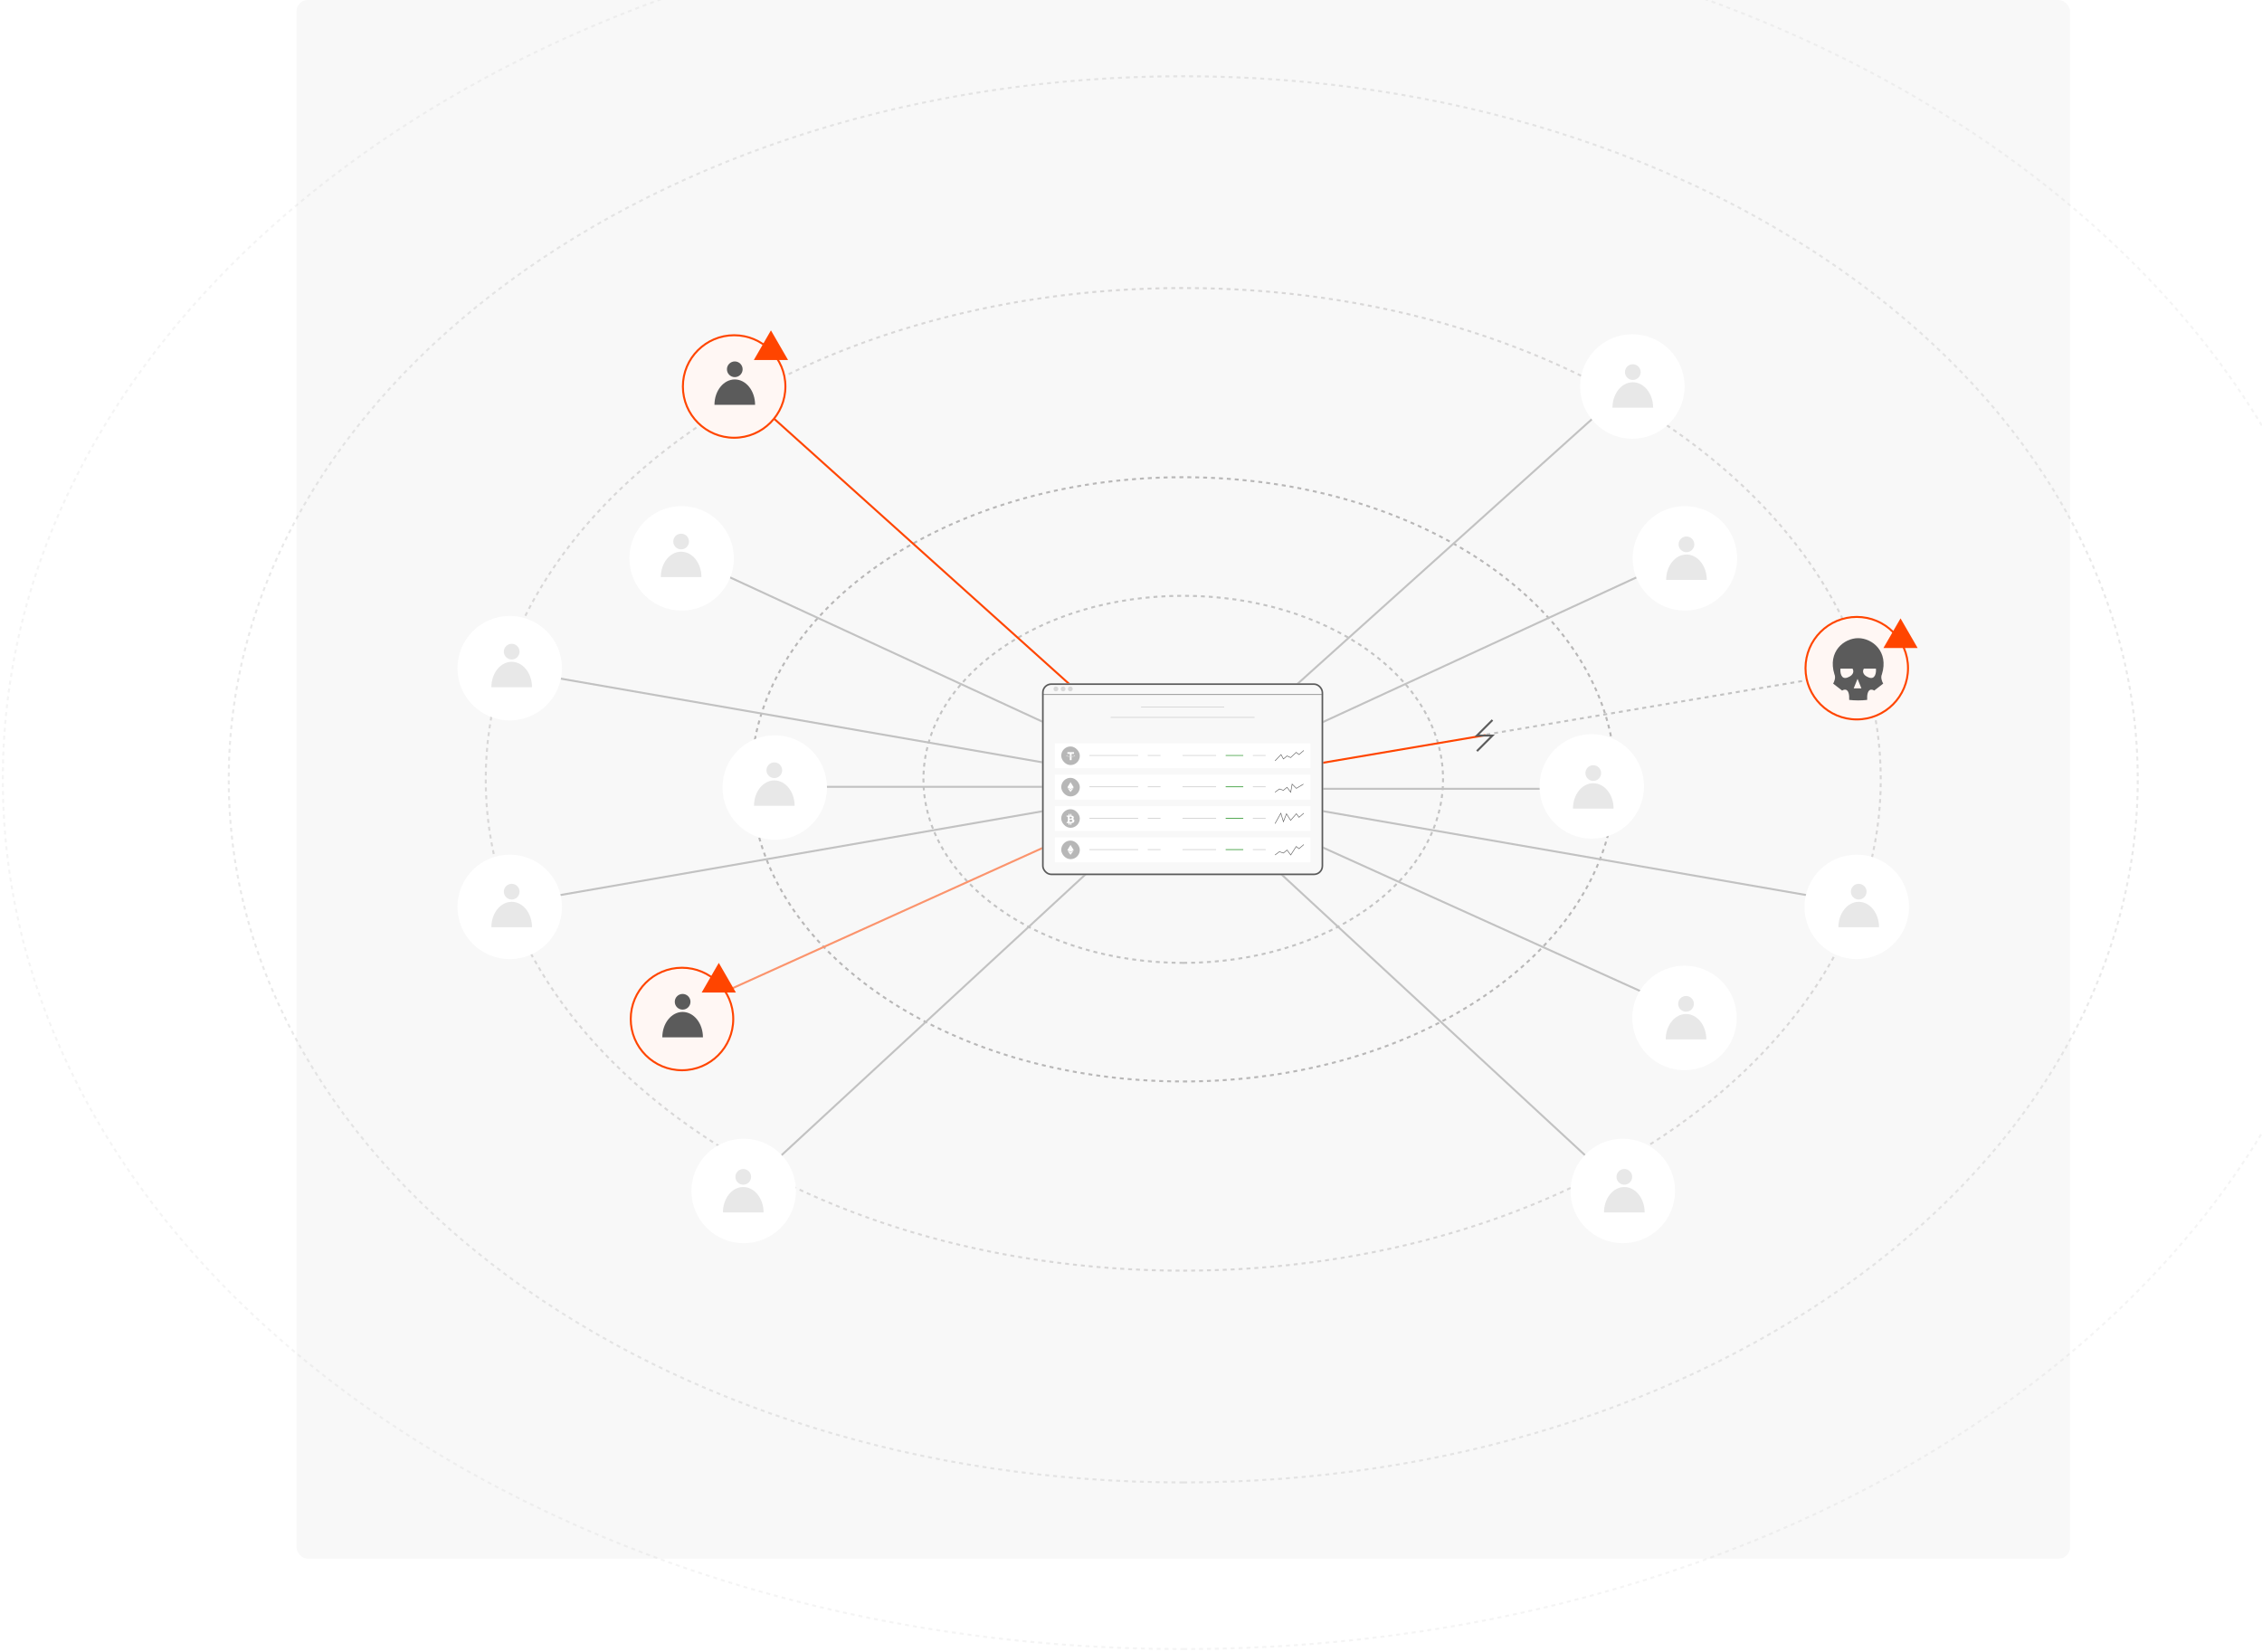 <svg width="801" height="585" viewBox="0 0 801 585" fill="none" xmlns="http://www.w3.org/2000/svg">
<rect x="105" width="628" height="552" rx="4" fill="#F8F8F8"/>
<path opacity="0.15" d="M419 450C555.414 450 666 372.098 666 276C666 179.902 555.414 102 419 102C282.586 102 172 179.902 172 276C172 372.098 282.586 450 419 450Z" stroke="#231F20" stroke-width="0.7" stroke-miterlimit="10" stroke-dasharray="1.4 1.4"/>
<path opacity="0.1" d="M419 525C605.672 525 757 413.519 757 276C757 138.481 605.672 27 419 27C232.328 27 81 138.481 81 276C81 413.519 232.328 525 419 525Z" stroke="#231F20" stroke-width="0.7" stroke-miterlimit="10" stroke-dasharray="1.4 1.4"/>
<path opacity="0.3" d="M419 383C503.5 383 572 335.094 572 276C572 216.906 503.5 169 419 169C334.5 169 266 216.906 266 276C266 335.094 334.5 383 419 383Z" stroke="#231F20" stroke-width="0.7" stroke-miterlimit="10" stroke-dasharray="1.4 1.4"/>
<path d="M419 341C469.81 341 511 311.899 511 276C511 240.101 469.81 211 419 211C368.19 211 327 240.101 327 276C327 311.899 368.19 341 419 341Z" stroke="#C3C3C3" stroke-width="0.7" stroke-miterlimit="10" stroke-dasharray="1.4 1.4"/>
<path opacity="0.05" d="M419 584C649.855 584 837 446.104 837 276C837 105.896 649.855 -32 419 -32C188.145 -32 1 105.896 1 276C1 446.104 188.145 584 419 584Z" stroke="#231F20" stroke-width="0.7" stroke-miterlimit="10" stroke-dasharray="1.4 1.4"/>
<line y1="-0.35" x2="213.711" y2="-0.35" transform="matrix(-0.744 0.669 0.669 0.744 577.934 136.128)" stroke="#C2C2C2" stroke-width="0.7"/>
<line y1="-0.35" x2="195.557" y2="-0.35" transform="matrix(-0.908 0.419 0.419 0.908 596.531 196.997)" stroke="#C2C2C2" stroke-width="0.7"/>
<line x1="564" y1="279.35" x2="419" y2="279.35" stroke="#C2C2C2" stroke-width="0.7"/>
<line x1="657.461" y1="237.921" x2="525.058" y2="260.345" stroke="#C2C2C2" stroke-width="0.7" stroke-dasharray="1.4 1.4"/>
<line x1="526.059" y1="260.345" x2="420.059" y2="278.345" stroke="#FF4500" stroke-width="0.7"/>
<line y1="-0.35" x2="241.973" y2="-0.35" transform="matrix(-0.985 -0.171 -0.171 0.985 657.402 320.424)" stroke="#C2C2C2" stroke-width="0.7"/>
<line y1="-0.35" x2="194.854" y2="-0.35" transform="matrix(-0.911 -0.412 -0.412 0.911 596.531 358.467)" stroke="#C2C2C2" stroke-width="0.7"/>
<line y1="-0.35" x2="211.781" y2="-0.35" transform="matrix(-0.734 -0.679 -0.679 0.734 574.551 421.872)" stroke="#C2C2C2" stroke-width="0.7"/>
<circle cx="563.66" cy="278.5" r="18.5" transform="rotate(180 563.66 278.5)" fill="white"/>
<path d="M528.5 255L523 260.5H528.5L523 266" stroke="#5B5B5B" stroke-width="0.7"/>
<circle cx="18.5" cy="18.5" r="18.5" transform="matrix(-1 0 0 1 593.152 403.273)" fill="white"/>
<circle cx="18.5" cy="18.5" r="18.5" transform="matrix(-1 0 0 1 615 342)" fill="white"/>
<circle cx="18.5" cy="18.5" r="18.5" transform="matrix(-1 0 0 1 596.531 118.375)" fill="white"/>
<circle cx="18.5" cy="18.5" r="18.5" transform="matrix(-1 0 0 1 676 302.671)" fill="white"/>
<circle cx="18.5" cy="18.5" r="18.15" transform="matrix(-1 0 0 1 676 218.132)" fill="#FFF7F4" stroke="#FF4500" stroke-width="0.7"/>
<path d="M649.592 238.792C647.093 230.746 653.001 226 658 226C662.998 226 668.907 230.746 666.408 238.792C665.862 239.948 666.483 241.474 666.862 242.093L663.68 244.569C662.772 243.95 660.999 243.744 661.181 247.871C659.074 248.11 656.926 248.11 654.819 247.871C655.001 243.744 653.228 243.95 652.32 244.569L649.138 242.093C649.517 241.474 650.138 239.948 649.592 238.792Z" fill="#5B5B5B"/>
<path d="M664.29 236.8H660.015C659.569 237.475 659.346 239.05 661.815 239.95C664.039 240.761 664.44 238.225 664.29 236.8Z" fill="#FFF7F4"/>
<path d="M651.722 236.8H655.997C656.443 237.475 656.666 239.05 654.197 239.95C651.972 240.761 651.572 238.225 651.722 236.8Z" fill="#FFF7F4"/>
<path d="M657.778 240.4L659.142 243.775H656.414L657.778 240.4Z" fill="#FFF7F4"/>
<circle cx="18.5" cy="18.5" r="18.5" transform="matrix(-1 0 0 1 615.133 179.243)" fill="white"/>
<line x1="260.3" y1="135.868" x2="419.235" y2="278.74" stroke="#FF4500" stroke-width="0.7"/>
<line x1="241.616" y1="196.679" x2="419.148" y2="278.682" stroke="#C2C2C2" stroke-width="0.7"/>
<line x1="274" y1="278.65" x2="419" y2="278.65" stroke="#C2C2C2" stroke-width="0.7"/>
<line x1="180.658" y1="237.231" x2="419.059" y2="278.655" stroke="#C2C2C2" stroke-width="0.7"/>
<line x1="180.538" y1="320.079" x2="418.939" y2="278.655" stroke="#C2C2C2" stroke-width="0.7"/>
<line x1="241.324" y1="358.148" x2="418.857" y2="277.836" stroke="#FB946D" stroke-width="0.7"/>
<line x1="263.212" y1="421.615" x2="418.764" y2="277.898" stroke="#C2C2C2" stroke-width="0.7"/>
<path d="M444.65 278.5C444.65 264.616 433.173 253.35 419 253.35C404.827 253.35 393.35 264.616 393.35 278.5C393.35 292.384 404.827 303.65 419 303.65C433.173 303.65 444.65 292.384 444.65 278.5Z" fill="#E9E9E9" stroke="#D9D9D9" stroke-width="0.7"/>
<circle cx="274.34" cy="278.901" r="18.5" fill="white"/>
<circle cx="263.348" cy="421.773" r="18.5" fill="white"/>
<circle cx="259.969" cy="136.875" r="18.15" fill="#FFF7F4" stroke="#FF4500" stroke-width="0.7"/>
<circle cx="241.5" cy="360.875" r="18.15" fill="#FFF7F4" stroke="#FF4500" stroke-width="0.7"/>
<circle cx="180.5" cy="321.171" r="18.5" fill="white"/>
<circle cx="180.5" cy="236.632" r="18.5" fill="white"/>
<path d="M273 117L279.062 127.5H266.938L273 117Z" fill="#FF4500"/>
<circle cx="241.367" cy="197.743" r="18.5" fill="white"/>
<circle cx="2.779" cy="2.779" r="2.779" transform="matrix(-1 0 0 1 262.973 128)" fill="#5B5B5B"/>
<path d="M260.193 134.376C264.166 134.376 267.387 138.402 267.387 143.368H253C253 138.402 256.22 134.376 260.193 134.376Z" fill="#5B5B5B"/>
<path d="M254.531 341L260.593 351.5H248.469L254.531 341Z" fill="#FF4500"/>
<path d="M673 219L679.062 229.5H666.938L673 219Z" fill="#FF4500"/>
<circle cx="2.779" cy="2.779" r="2.779" transform="matrix(-1 0 0 1 244.504 352)" fill="#5B5B5B"/>
<path d="M241.725 358.376C245.697 358.376 248.918 362.402 248.918 367.368H234.531C234.531 362.402 237.752 358.376 241.725 358.376Z" fill="#5B5B5B"/>
<circle cx="2.779" cy="2.779" r="2.779" transform="matrix(-1 0 0 1 243.973 189)" fill="#E8E8E8"/>
<path d="M241.193 195.376C245.166 195.376 248.387 199.402 248.387 204.368H234C234 199.402 237.22 195.376 241.193 195.376Z" fill="#E8E8E8"/>
<circle cx="2.779" cy="2.779" r="2.779" transform="matrix(-1 0 0 1 183.973 228)" fill="#E8E8E8"/>
<path d="M181.193 234.376C185.166 234.376 188.387 238.402 188.387 243.368H174C174 238.402 177.22 234.376 181.193 234.376Z" fill="#E8E8E8"/>
<circle cx="2.779" cy="2.779" r="2.779" transform="matrix(-1 0 0 1 276.973 270)" fill="#E8E8E8"/>
<path d="M274.193 276.376C278.166 276.376 281.387 280.402 281.387 285.368H267C267 280.402 270.22 276.376 274.193 276.376Z" fill="#E8E8E8"/>
<circle cx="2.779" cy="2.779" r="2.779" transform="matrix(-1 0 0 1 577.973 414)" fill="#E8E8E8"/>
<path d="M575.193 420.376C579.166 420.376 582.387 424.402 582.387 429.368H568C568 424.402 571.22 420.376 575.193 420.376Z" fill="#E8E8E8"/>
<circle cx="2.779" cy="2.779" r="2.779" transform="matrix(-1 0 0 1 599.82 352.727)" fill="#E8E8E8"/>
<path d="M597.041 359.103C601.014 359.103 604.234 363.129 604.234 368.095H589.847C589.847 363.129 593.068 359.103 597.041 359.103Z" fill="#E8E8E8"/>
<circle cx="2.779" cy="2.779" r="2.779" transform="matrix(-1 0 0 1 566.973 271)" fill="#E8E8E8"/>
<path d="M564.193 277.376C568.166 277.376 571.387 281.402 571.387 286.368H557C557 281.402 560.22 277.376 564.193 277.376Z" fill="#E8E8E8"/>
<circle cx="2.779" cy="2.779" r="2.779" transform="matrix(-1 0 0 1 660.973 313)" fill="#E8E8E8"/>
<path d="M658.193 319.376C662.166 319.376 665.387 323.402 665.387 328.368H651C651 323.402 654.22 319.376 658.193 319.376Z" fill="#E8E8E8"/>
<circle cx="2.779" cy="2.779" r="2.779" transform="matrix(-1 0 0 1 599.973 190)" fill="#E8E8E8"/>
<path d="M597.193 196.376C601.166 196.376 604.387 200.402 604.387 205.368H590C590 200.402 593.22 196.376 597.193 196.376Z" fill="#E8E8E8"/>
<circle cx="2.779" cy="2.779" r="2.779" transform="matrix(-1 0 0 1 580.973 129)" fill="#E8E8E8"/>
<path d="M578.193 135.376C582.166 135.376 585.387 139.402 585.387 144.368H571C571 139.402 574.22 135.376 578.193 135.376Z" fill="#E8E8E8"/>
<circle cx="2.779" cy="2.779" r="2.779" transform="matrix(-1 0 0 1 183.973 313)" fill="#E8E8E8"/>
<path d="M181.193 319.376C185.166 319.376 188.387 323.402 188.387 328.368H174C174 323.402 177.22 319.376 181.193 319.376Z" fill="#E8E8E8"/>
<circle cx="2.779" cy="2.779" r="2.779" transform="matrix(-1 0 0 1 265.973 414)" fill="#E8E8E8"/>
<path d="M263.193 420.376C267.166 420.376 270.387 424.402 270.387 429.368H256C256 424.402 259.22 420.376 263.193 420.376Z" fill="#E8E8E8"/>
<g filter="url(#filter0_d_1580_13877)">
<g clip-path="url(#clip0_1580_13877)">
<rect x="369" y="242" width="99.556" height="67.93" rx="3.252" fill="#F8F8F8"/>
<mask id="path-73-inside-1_1580_13877" fill="white">
<path d="M369 242H468.556V245.963H369V242Z"/>
</mask>
<path d="M468.556 245.764H369V246.161H468.556V245.764Z" fill="#5B5B5B" mask="url(#path-73-inside-1_1580_13877)"/>
<circle cx="373.914" cy="243.981" r="0.849" fill="#D9D9D9"/>
<circle cx="376.462" cy="243.981" r="0.849" fill="#D9D9D9"/>
<circle cx="379.009" cy="243.981" r="0.849" fill="#D9D9D9"/>
<line x1="404.061" y1="250.392" x2="433.497" y2="250.392" stroke="#C3C3C3" stroke-width="0.198"/>
<line x1="393.305" y1="254.072" x2="444.252" y2="254.072" stroke="#C3C3C3" stroke-width="0.198"/>
<rect width="90.499" height="8.845" transform="translate(373.529 263.228)" fill="white"/>
<rect x="375.793" y="264.36" width="6.581" height="6.581" rx="3.29" fill="#B7B7B7"/>
<path fill-rule="evenodd" clip-rule="evenodd" d="M379.459 267.898C379.442 267.899 379.351 267.905 379.149 267.905C378.989 267.905 378.875 267.9 378.835 267.898C378.215 267.871 377.752 267.763 377.752 267.634C377.752 267.504 378.215 267.397 378.835 267.369V267.791C378.876 267.794 378.992 267.8 379.152 267.8C379.345 267.8 379.441 267.792 379.458 267.791V267.369C380.077 267.397 380.539 267.505 380.539 267.634C380.539 267.763 380.077 267.871 379.458 267.898L379.459 267.898ZM379.459 267.326V266.948H380.323V266.373H377.972V266.948H378.835V267.325C378.133 267.358 377.605 267.497 377.605 267.663C377.605 267.83 378.133 267.969 378.835 268.001V269.21H379.459V268.001C380.159 267.968 380.686 267.83 380.686 267.663C380.686 267.497 380.159 267.358 379.459 267.325L379.459 267.326Z" fill="white"/>
<line x1="385.77" y1="267.552" x2="403.035" y2="267.552" stroke="#C3C3C3" stroke-width="0.198"/>
<line x1="406.432" y1="267.552" x2="410.96" y2="267.552" stroke="#C3C3C3" stroke-width="0.198"/>
<line x1="418.742" y1="267.552" x2="430.63" y2="267.552" stroke="#C3C3C3" stroke-width="0.198"/>
<line x1="434.025" y1="267.552" x2="440.252" y2="267.552" stroke="#008000" stroke-width="0.198"/>
<line x1="443.65" y1="267.552" x2="448.179" y2="267.552" stroke="#C3C3C3" stroke-width="0.198"/>
<path d="M451.504 269.455L453.627 267.228L454.476 268.777L455.75 267.712L457.023 268.293L459.004 266.453L459.995 267.228L461.693 265.775" stroke="#5B5B5B" stroke-width="0.198"/>
<rect width="90.499" height="8.845" transform="translate(373.529 274.337)" fill="white"/>
<rect x="375.793" y="275.47" width="6.581" height="6.581" rx="3.29" fill="#B7B7B7"/>
<g clip-path="url(#clip1_1580_13877)">
<path d="M379.088 277.005L379.064 277.085V279.406L379.088 279.429L380.185 278.793L379.088 277.005Z" fill="white"/>
<path d="M379.091 277.005L377.994 278.793L379.091 279.429V278.303V277.005Z" fill="white"/>
<path d="M379.092 279.633L379.078 279.649V280.476L379.092 280.515L380.189 278.997L379.092 279.633Z" fill="white"/>
<path d="M379.091 280.515V279.633L377.994 278.997L379.091 280.515Z" fill="white"/>
<path d="M379.09 279.429L380.186 278.793L379.09 278.303V279.429Z" fill="white"/>
<path d="M377.994 278.793L379.091 279.429V278.303L377.994 278.793Z" fill="white"/>
</g>
<line x1="385.77" y1="278.661" x2="403.035" y2="278.661" stroke="#C3C3C3" stroke-width="0.198"/>
<line x1="406.432" y1="278.661" x2="410.96" y2="278.661" stroke="#C3C3C3" stroke-width="0.198"/>
<line x1="418.742" y1="278.661" x2="430.63" y2="278.661" stroke="#C3C3C3" stroke-width="0.198"/>
<line x1="434.025" y1="278.661" x2="440.252" y2="278.661" stroke="#008000" stroke-width="0.198"/>
<line x1="443.65" y1="278.661" x2="448.179" y2="278.661" stroke="#C3C3C3" stroke-width="0.198"/>
<path d="M451.504 280.564L453.059 279.402L454.476 279.887L455.75 278.821L457.059 280.564L457.559 277.692L459.059 279.192L461.559 277.692" stroke="#5B5B5B" stroke-width="0.198"/>
<rect width="90.499" height="8.845" transform="translate(373.529 285.447)" fill="white"/>
<rect x="375.793" y="286.579" width="6.581" height="6.581" rx="3.29" fill="#B7B7B7"/>
<g clip-path="url(#clip2_1580_13877)">
<path d="M379.933 290.023C380.138 289.919 380.265 289.736 380.236 289.431C380.195 289.014 379.835 288.874 379.38 288.834L379.38 288.256H379.028L379.028 288.819C378.935 288.819 378.84 288.821 378.746 288.823L378.746 288.256L378.394 288.256L378.394 288.834C378.318 288.836 378.243 288.837 378.17 288.837V288.836L377.684 288.835L377.684 289.211C377.684 289.211 377.944 289.206 377.94 289.211C378.082 289.211 378.129 289.294 378.142 289.366L378.142 290.024V290.95C378.136 290.995 378.11 291.066 378.01 291.066C378.014 291.07 377.754 291.066 377.754 291.066L377.684 291.487H378.142C378.228 291.487 378.312 291.488 378.394 291.489L378.394 292.074L378.746 292.074L378.746 291.495C378.843 291.497 378.936 291.498 379.028 291.498L379.028 292.074H379.38L379.38 291.49C379.973 291.456 380.387 291.307 380.439 290.751C380.48 290.303 380.27 290.104 379.933 290.023ZM378.755 289.237C378.953 289.237 379.579 289.173 379.579 289.588C379.579 289.986 378.954 289.94 378.755 289.94V289.237ZM378.755 291.069L378.755 290.294C378.994 290.294 379.742 290.226 379.743 290.682C379.743 291.119 378.994 291.069 378.755 291.069Z" fill="white"/>
</g>
<line x1="385.77" y1="289.77" x2="403.035" y2="289.77" stroke="#C3C3C3" stroke-width="0.198"/>
<line x1="406.432" y1="289.77" x2="410.96" y2="289.77" stroke="#C3C3C3" stroke-width="0.198"/>
<line x1="418.742" y1="289.77" x2="430.63" y2="289.77" stroke="#C3C3C3" stroke-width="0.198"/>
<line x1="434.025" y1="289.77" x2="440.252" y2="289.77" stroke="#008000" stroke-width="0.198"/>
<line x1="443.65" y1="289.77" x2="448.179" y2="289.77" stroke="#C3C3C3" stroke-width="0.198"/>
<path d="M451.504 291.674L453.559 287.994L454.476 290.996L455.559 288.191L457.023 290.512L459.059 288.191L459.995 289.447L461.693 287.994" stroke="#5B5B5B" stroke-width="0.198"/>
<rect width="90.499" height="8.845" transform="translate(373.529 296.556)" fill="white"/>
<rect x="375.793" y="297.688" width="6.581" height="6.581" rx="3.29" fill="#B7B7B7"/>
<g clip-path="url(#clip3_1580_13877)">
<path d="M379.088 299.224L379.064 299.304V301.624L379.088 301.648L380.185 301.011L379.088 299.224Z" fill="white"/>
<path d="M379.091 299.224L377.994 301.011L379.091 301.648V300.522V299.224Z" fill="white"/>
<path d="M379.092 301.852L379.078 301.868V302.695L379.092 302.734L380.189 301.216L379.092 301.852Z" fill="white"/>
<path d="M379.091 302.734V301.852L377.994 301.216L379.091 302.734Z" fill="white"/>
<path d="M379.09 301.648L380.186 301.011L379.09 300.522V301.648Z" fill="white"/>
<path d="M377.994 301.011L379.091 301.648V300.522L377.994 301.011Z" fill="white"/>
</g>
<line x1="385.77" y1="300.88" x2="403.035" y2="300.88" stroke="#C3C3C3" stroke-width="0.198"/>
<line x1="406.432" y1="300.88" x2="410.96" y2="300.88" stroke="#C3C3C3" stroke-width="0.198"/>
<line x1="418.742" y1="300.88" x2="430.63" y2="300.88" stroke="#C3C3C3" stroke-width="0.198"/>
<line x1="434.025" y1="300.88" x2="440.252" y2="300.88" stroke="#008000" stroke-width="0.198"/>
<line x1="443.65" y1="300.88" x2="448.179" y2="300.88" stroke="#C3C3C3" stroke-width="0.198"/>
<path d="M451.504 302.783L453.059 301.621L454.476 302.105L455.75 301.04L457.059 302.783L459.004 299.781L459.995 300.556L461.693 299.104" stroke="#5B5B5B" stroke-width="0.198"/>
</g>
<rect x="369.285" y="242.285" width="98.987" height="67.361" rx="2.968" stroke="#5B5B5B" stroke-width="0.569"/>
</g>
<defs>
<filter id="filter0_d_1580_13877" x="362.495" y="235.495" width="112.566" height="80.939" filterUnits="userSpaceOnUse" color-interpolation-filters="sRGB">
<feFlood flood-opacity="0" result="BackgroundImageFix"/>
<feColorMatrix in="SourceAlpha" type="matrix" values="0 0 0 0 0 0 0 0 0 0 0 0 0 0 0 0 0 0 127 0" result="hardAlpha"/>
<feMorphology radius="6.505" operator="dilate" in="SourceAlpha" result="effect1_dropShadow_1580_13877"/>
<feOffset/>
<feComposite in2="hardAlpha" operator="out"/>
<feColorMatrix type="matrix" values="0 0 0 0 1 0 0 0 0 1 0 0 0 0 1 0 0 0 1 0"/>
<feBlend mode="normal" in2="BackgroundImageFix" result="effect1_dropShadow_1580_13877"/>
<feBlend mode="normal" in="SourceGraphic" in2="effect1_dropShadow_1580_13877" result="shape"/>
</filter>
<clipPath id="clip0_1580_13877">
<rect x="369" y="242" width="99.556" height="67.93" rx="3.252" fill="white"/>
</clipPath>
<clipPath id="clip1_1580_13877">
<rect width="2.194" height="3.51" fill="white" transform="translate(377.986 277.005)"/>
</clipPath>
<clipPath id="clip2_1580_13877">
<rect width="3" height="3.947" fill="white" transform="translate(377.555 288.192)"/>
</clipPath>
<clipPath id="clip3_1580_13877">
<rect width="2.194" height="3.51" fill="white" transform="translate(377.986 299.224)"/>
</clipPath>
</defs>
</svg>
